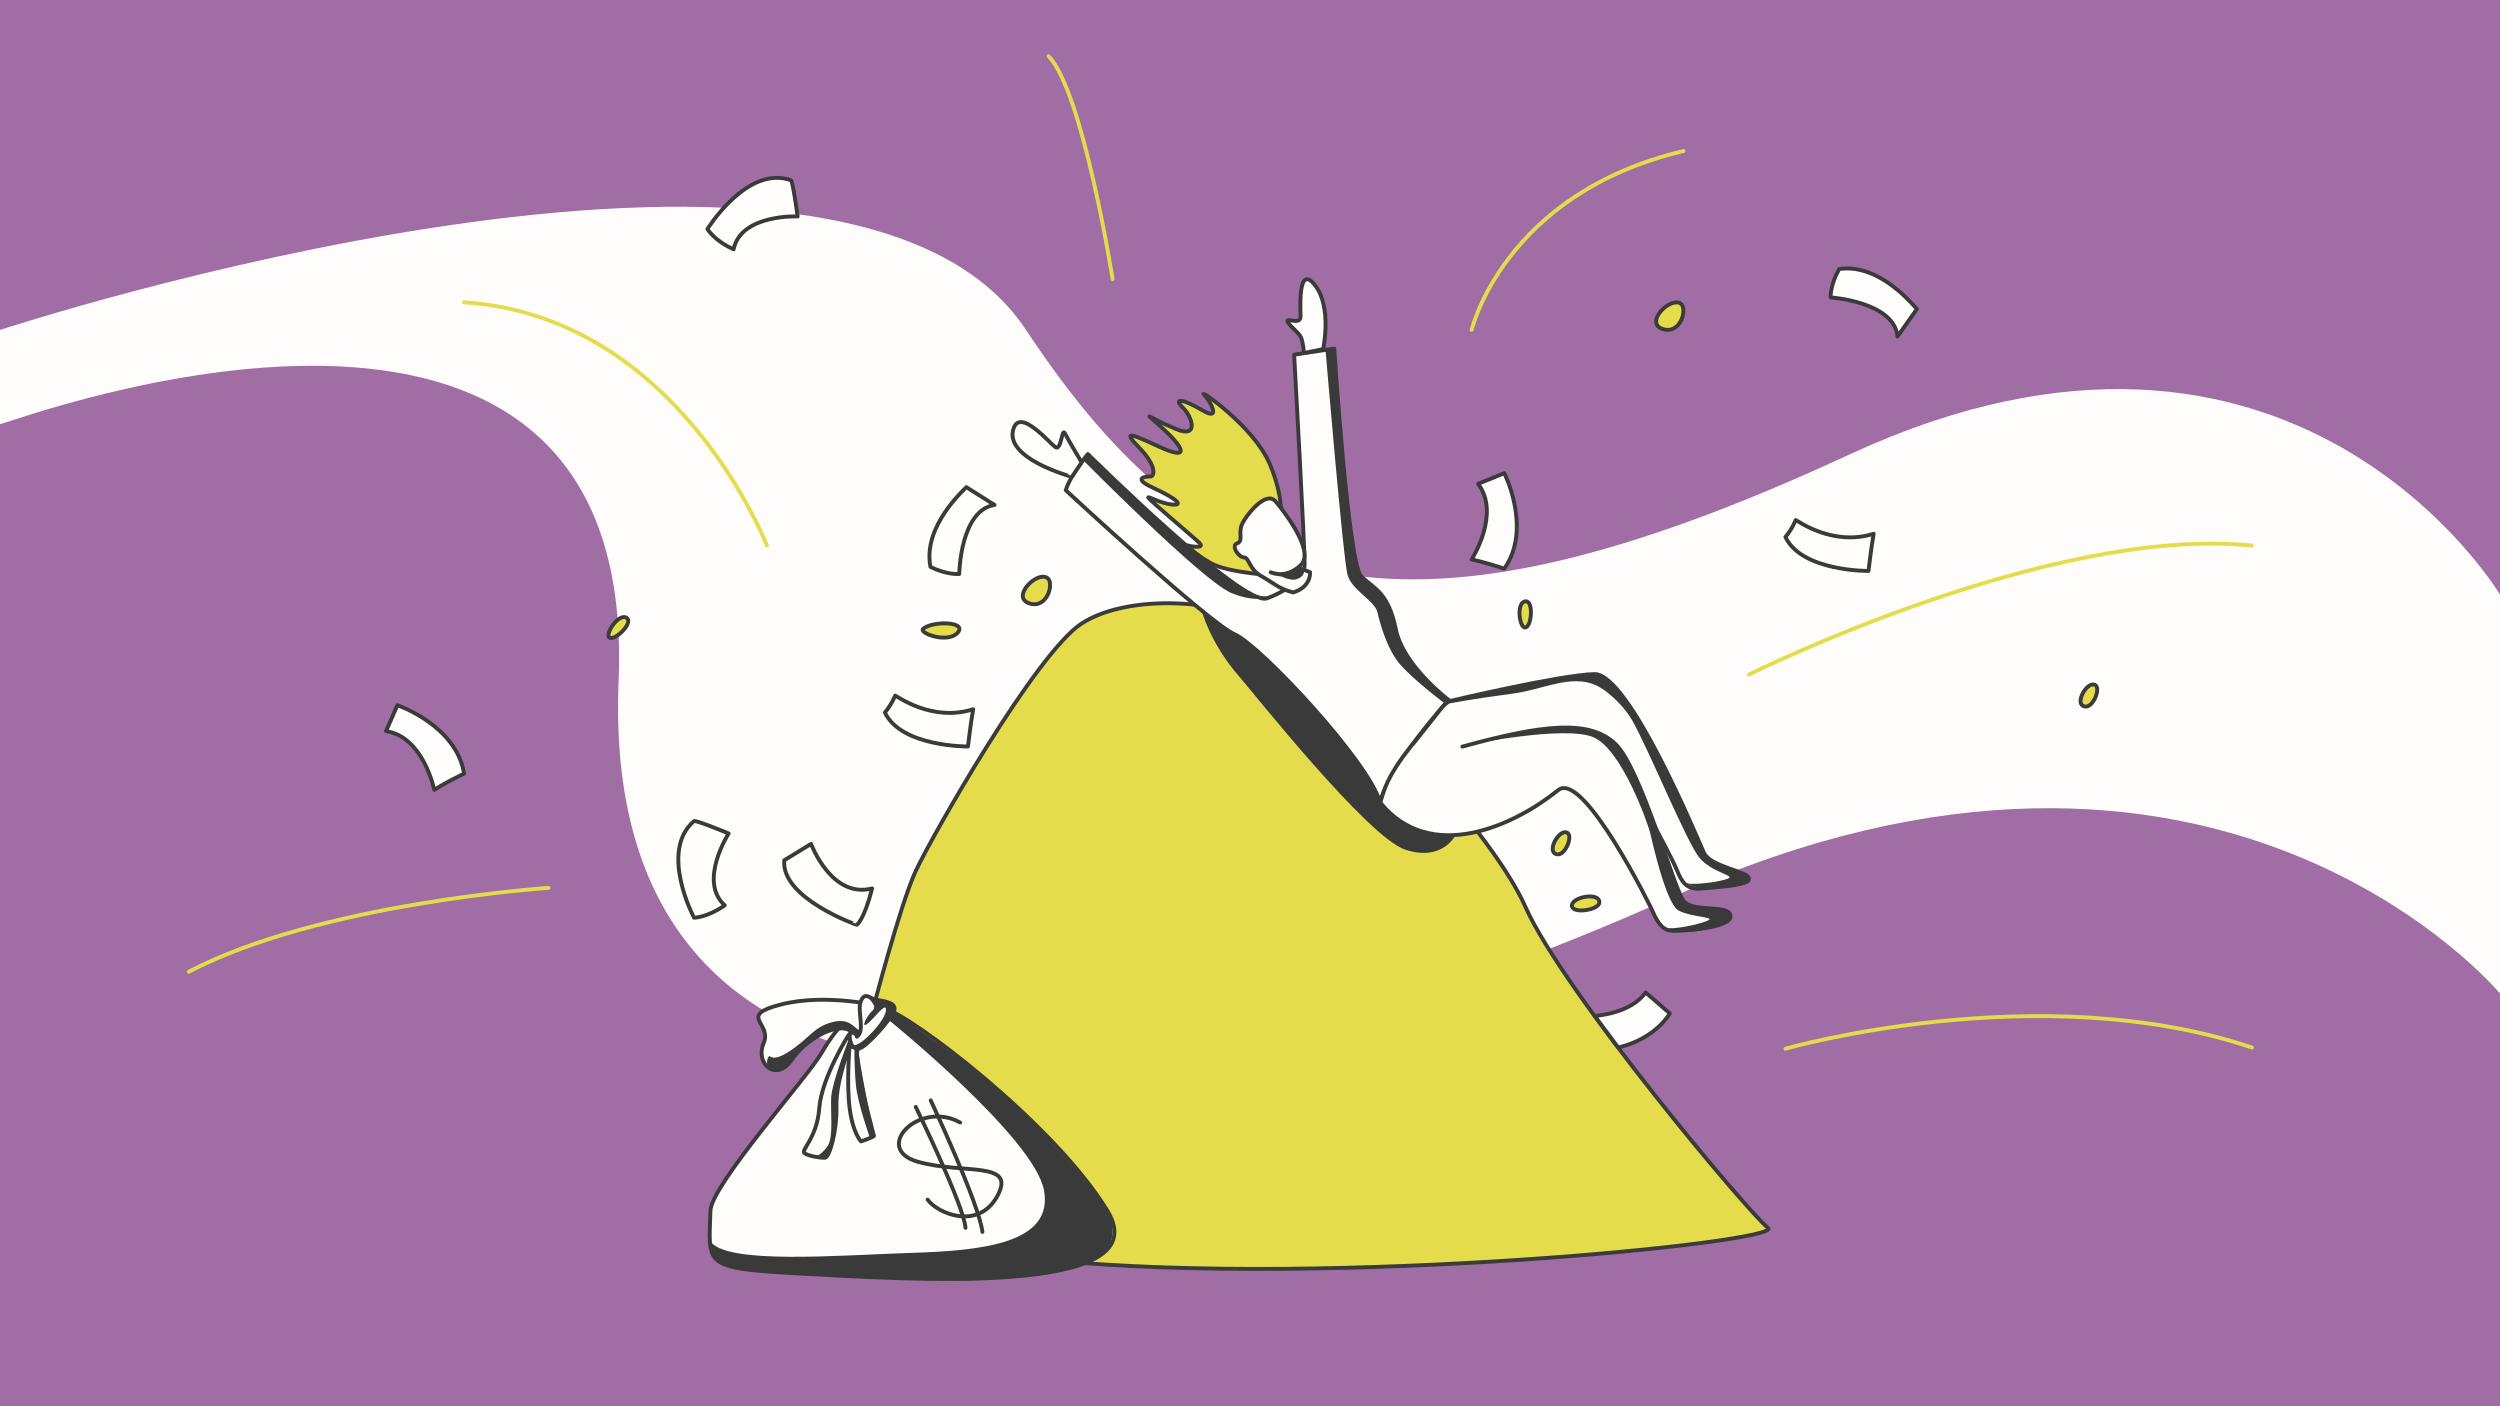 <?xml version="1.0" encoding="UTF-8"?>
<!-- Generator: Adobe Illustrator 24.0.0, SVG Export Plug-In . SVG Version: 6.00 Build 0)  -->
<svg xmlns="http://www.w3.org/2000/svg" xmlns:xlink="http://www.w3.org/1999/xlink" version="1.1" id="What_is_Comparative_Advertising" x="0px" y="0px" viewBox="0 0 1920 1080" style="enable-background:new 0 0 1920 1080;" xml:space="preserve">
<style type="text/css">
	.st0{fill:#A16DA5;}
	.st1{fill:#FFFDFC;}
	.st2{fill:#E4DC4B;stroke:#3A3B3A;stroke-width:3;stroke-linecap:round;stroke-linejoin:round;stroke-miterlimit:10;}
	.st3{fill:#FFFDFC;stroke:#3A3A3A;stroke-width:3;stroke-linecap:round;stroke-linejoin:round;stroke-miterlimit:10;}
	.st4{fill:none;stroke:#3A3A3A;stroke-width:3;stroke-linecap:round;stroke-linejoin:round;stroke-miterlimit:10;}
	.st5{fill:#3A3A3A;}
	.st6{fill:none;stroke:#E4DC4B;stroke-width:3;stroke-linecap:round;stroke-linejoin:round;stroke-miterlimit:10;}
</style>
<rect class="st0" width="1920" height="1080"></rect>
<path class="st1" d="M0,325.8c15-3.5,490.8-181.6,475.1,197c-15.7,378.6,394.4,353.1,810.8,165.5S1920,763,1920,763V456.7  c0,0-158.3-265.7-499.5-107.7S928.7,466.3,788,253.4s-788,0-788,0V325.8z"></path>
<g>
	<path class="st2" d="M669.8,777.6c0,0,21.1-81.7,33.4-108.5c12.4-26.8,92.4-167.4,127.4-190.2c35-22.8,108.7-20.1,149.5,4.7   c40.9,24.8,162.7,148,191.5,213s172.1,235.7,186.2,246.4c14.1,10.7-334.2,46.2-551.8,24.8C642.7,935,669.8,777.6,669.8,777.6z"></path>
	<g>
		<path class="st3" d="M818.5,376.5c3.7-12.1,17-27.8,17-27.8s118.9,117.9,137.6,110.8c18.8-7,28.1-17.4,28.8-24.4    c0.7-7-8-162.7-8-162.7l30.8-4.7c0,0,10.7,165.7,20.8,175.1s20.8,12.4,26.5,40.5c5.7,28.1,40.6,54.3,40.6,54.3    s-46.2,50.6-52.6,78.7c-9-31.8-92.4-120.8-111.8-129.2C928.7,478.7,818.5,376.5,818.5,376.5z"></path>
		<path class="st2" d="M903.7,329.7c-23.8-9.7-27.6-16.3-10,0c17.6,16.3,18.3,23.4-3,13.6s-29.6-13.6-15.8,0.5s11.7,22.1,8.8,22.1    s-15.4,0.8,2,8.8s25.1,14.3,13.1,12.6s-24.6-11.5-11.3,0.3c13.3,11.8,28.1,24.1,33.6,29.3c5.5,5.3-9.6,2.2-10.3,1.6    s11.3,10.7,22.3,15.5c11,4.8,32.6,6.8,32.6,6.8s8.7-25.4,13.6-30.7c4.9-5.3,8.3-24.1-4-53.5s-55.5-58.5-50.7-53.7    c4.8,4.8,13.8,21.1-1,12.3c-14.8-8.8-23.1-9.8-15.3-2.3C916,320.4,920.7,336.7,903.7,329.7z"></path>
		<path class="st3" d="M979.4,384.8c3.2,3.6,31.5,38,19.6,49.2c-11.9,11.2-23.1,5.5-23.1,5.5s9.1,3.3,13.9,0.9    c4.2-1.8,7.5-4.3,7.5-4.3l8.8,3.3c0,0,1.3,11.2-12.9,15.6c-11.4-2.9-15.2-7.4-24.6-12.6s-9.2-14.3-13.2-14.3s-10.3-9-5.3-10.8    c5-1.8,0.8-7.3,3.6-14.3C956.5,396.2,972,376.6,979.4,384.8z"></path>
		<path class="st3" d="M1016.2,268.1c0-0.4,7-32.4-6.4-49.2s-10.9,19.1-11,24.6c-0.2,6.4-12.1-0.2-9.8,3.8c2.4,4,8.3,7.9,10.1,11.7    c1.8,3.8,2.3,12.1,2.3,12.1L1016.2,268.1z"></path>
		<path class="st3" d="M778.7,328.3c5.6-14,27.1,11.7,31.8,15.1c4.7,3.3,4.9-15.6,7.4-10.5c2.5,5,12.8,22.2,12.8,22.2l-7.5,11.1    C823.2,366.2,769.3,351.8,778.7,328.3z"></path>
		<path class="st3" d="M1084.4,572.4c0,0,21.9-27.6,23.1-29.1s5.1-4.7,5.1-4.7s85.5-20.3,111.9-20.9c26.5-0.7,79.1,126.1,84.1,137.2    c5,11,34.3,14.2,34.5,19.8c0.2,5.5-24.4,6.5-36.2,7.7c-11.7,1.2-15.4-5.2-18.8-13.7c-3.3-8.5-45.4-90.5-61.6-99.3    c-16.2-8.8-77.6,11.6-77.6,11.6"></path>
		<path class="st3" d="M1083.7,573c-19.1,24.2-20.4,33.5-23.7,43.3c38.5,47.7,103,17.8,136.7-9.5c19.4-15.7,71.9,91.4,72.5,93    c4.7,11,8.9,15.1,15.9,15.1c7,0,44.5-2,43.9-11.4s-28.1-2.3-35.8-11.4s-32.9-102-52.6-120.8c-19.8-18.8-55.1-15.1-117.5,2.1"></path>
	</g>
	<path class="st3" d="M545.6,929.9c-1.1,41.8-7,44.2,69.8,48.2s275.7,18.6,235.1-48.2c-40.7-66.8-150.7-150.2-171.8-155.7   c-21.1-5.5-37.7,17.1-48.2,35.2C619.9,827.5,546.1,910.4,545.6,929.9z"></path>
	<path class="st3" d="M599.6,771.5c-33.6,8.6-6.3,14.1-13.1,29.6c-6.8,15.6,9.5,30.6,21.8,12.6c9.8-14.5,31-27.1,42.6-23.2   c2.9,1,5.2,3,6.6,6.2c17.1-5.1,19.8-23.7,19.8-23.7S634.7,762.4,599.6,771.5z"></path>
	<path class="st3" d="M672.8,767.8c-5-0.9-8.4-6.6-11.7,1.2c-3,7,3.6,22.8-3,27.2c-0.2-1.2-1.1-3.3-5.1-3.3c0,0-1.3,4.7,0.3,8   c0,0,0,0.1,0,0.1c0,0,0,0.1,0,0.1c0,0,0,0,0,0c0.9,2.2,3.5,4.4,6.3,4.2c5.2-0.3,26.1-23.9,27.3-29.8   C688.2,769.7,677.8,768.8,672.8,767.8z"></path>
	<path class="st3" d="M651.7,794.9c0,0-20.7,32.5-22.5,56.2s-14.9,32.4-11.2,34.7c3.8,2.3,12.3,3.5,15.6,3.4   c3.3-0.1,9.4-20.5,8.8-39.8c-0.6-19.3,11-48.4,11-48.4L651.7,794.9z"></path>
	<path class="st3" d="M652.5,803c0,0-2.5,28.2,0,47.9c2.5,19.7,8.8,25.7,8.8,25.7s9.9-3.4,9.9-4.3s-16.6-58.3-12.3-67.1   C656.8,805.4,652.5,803,652.5,803z"></path>
	<path class="st4" d="M737.4,862.1c-31.6-17.6-67.8,20.1-32.6,30.1c35.2,10,75.8-1,61.3,26.1c-14.6,27.1-46.2,13.6-53.7,3"></path>
	<path class="st4" d="M703.3,850.1c0,0,37.2,76.3,38.2,92.9"></path>
	<path class="st4" d="M714.8,845.1c0,0,37.2,79.4,39.7,101"></path>
	<path class="st3" d="M742.1,374.1c-0.3,1-33.8,29.5-27.5,61.3c13.1,6.4,22.1,5.4,22.1,5.4s0.7-48.9,27.1-53   C742.1,374.1,742.1,374.1,742.1,374.1z"></path>
	<path class="st3" d="M1472.2,237.3c-1-0.4-27.6-35.4-59.7-30.7c-7.1,12.7-6.6,21.8-6.6,21.8s48.8,3.3,51.4,30   C1472.2,237.3,1472.2,237.3,1472.2,237.3z"></path>
	<path class="st3" d="M687.5,534.2c1.3,0.3,28.3,20.6,59.9,10.5c-2,11-4,28.6-4,28.6s-51.2,0.5-63.8-26.1   C684.7,541.2,687.5,534.2,687.5,534.2z"></path>
	<path class="st3" d="M1379.1,399.4c1.3,0.3,28.3,20.6,59.9,10.5c-2,11-4,28.6-4,28.6s-51.2,0.5-63.8-26.1   C1376.3,406.5,1379.1,399.4,1379.1,399.4z"></path>
	<path class="st3" d="M602.3,660.7l20.6-12.6c0,0,15.7,42.4,46.9,34.2c-6.2,24.5-11.8,28-11.8,28S599.8,689.9,602.3,660.7z"></path>
	<path class="st3" d="M533,630.6c1.2-1,26.6,9.5,26.6,9.5s-23.6,36.7-3,55.2c-13.6,9.5-23.6,9.5-23.6,9.5S505.9,653.7,533,630.6z"></path>
	<path class="st3" d="M607.4,138.4c1.5,0.5,5.2,27.8,5.2,27.8s-43.6-1.9-49.2,25.3c-15.1-6.9-20.1-15.6-20.1-15.6   S573.7,126.6,607.4,138.4z"></path>
	<path class="st3" d="M1263.8,762.2l18.6,16.1c0,0-10.5,19.3-39.6,26.2c-12.1-16.2-18.1-24.3-18.1-24.3S1252.2,778.8,1263.8,762.2z"></path>
	<path class="st3" d="M1135.2,371.6l20.1-8.2c0,0,21.6,42.7,0,73.3c-16.6-5.5-25.1-7-25.1-7S1152.8,394.8,1135.2,371.6z"></path>
	<path class="st3" d="M296.5,561.5l8.7-19.9c0,0,45.3,15.5,51.2,52.5c-15.7,7.6-22.9,12.5-22.9,12.5S325.3,565.9,296.5,561.5z"></path>
	<path class="st2" d="M804.4,443.9c-8-5.6-28,14.5-14.1,19.4C804.2,468.2,809.9,447.8,804.4,443.9z"></path>
	<path class="st2" d="M1290.8,233.2c-8-5.6-28,14.5-14.1,19.4S1296.3,237.1,1290.8,233.2z"></path>
	<path class="st2" d="M709,482.9c-3.8,3.2,18.8,11.7,26.5,3C743.1,477.2,716.3,476.7,709,482.9z"></path>
	<path class="st2" d="M1228.3,693.2c0.5-8.4-21.1-4.4-21.1,2.3C1207.2,702.2,1228,698.9,1228.3,693.2z"></path>
	<path class="st2" d="M1204.2,640c-5.4-4.9-16.3,12.4-9.7,15.7C1201.2,659.1,1207.9,643.3,1204.2,640z"></path>
	<path class="st2" d="M1609.6,526.5c-5.4-4.9-16.3,12.4-9.7,15.7C1606.6,545.6,1613.3,529.8,1609.6,526.5z"></path>
	<path class="st2" d="M1171.7,461.8c6.1-0.3,4.7,18.8,0,20.1C1167,483.3,1164,462.2,1171.7,461.8z"></path>
	<path class="st2" d="M481.5,474.7c4.8,3.8-8.8,17.2-13.2,15.1C463.8,487.8,475.5,469.9,481.5,474.7z"></path>
</g>
<path class="st5" d="M682.5,783.3c0,0,112,90.7,119.3,130.9c7.3,40.2-45.9,46.3-101.4,48s-144.2,9.5-155.3-9.5  c2.9,11.8-0.4,16.8,24.9,21.8c25.3,5,142.2,8.1,166.2,8.9c24,0.8,87.1-7.4,104-16.4s19.7-26.1,3.8-47s-58.3-67.6-85-89.4  c-26.7-21.7-71.9-52.7-71.9-52.7L682.5,783.3z"></path>
<path class="st5" d="M666.8,765.8c1.7,3.2,7,7,3.3,10.3c-3.8,3.3-9.5,14-4.3,10.4c5.2-3.6,15-18,14.6-10.7s-13.4,20.5-18.1,23.9  s-6.3,3-6.1,3.3c0.2,0.4,2.5,3.6,9.1-0.5c6.6-4.2,20.6-21.8,21.4-24.2s0.2-6-2.9-7.8c-3-1.8-8.5-3.3-11.6-3.9  C669.1,766,666.8,765.8,666.8,765.8z"></path>
<path class="st5" d="M656.2,804.7c0,0-0.2,14,1.1,28.3c1.3,14.4,10.9,41.1,10.9,41.1l3.1-1.7c0,0-13.2-64.2-12-67.8  C657.3,804.9,656.2,804.7,656.2,804.7z"></path>
<path class="st5" d="M651.4,799.4c0,0-12.1,31.2-13,42.6c-0.8,11.4,2.1,31.7-3.1,38.7c-5.3,7-9.3,7.6-9.3,7.6l9.3,0.8  c0,0,4.4-14.8,6.5-20.8c2.1-6,0.6-20.2,0.8-26.3s6.6-27.1,6.8-27.6s3.9-12.3,3.9-12.3S652.3,799.3,651.4,799.4z"></path>
<path class="st5" d="M659.1,790.8c-3.6-2.1-7.4-9.4-20.6-5.6s-15.9,10.6-29.3,20.2c-13.4,9.7-16.7,6.5-18.1,5.8  c-1.4-0.7-3.6,6.6-0.3,9.1c3.3,2.6,10.8,1,13.5-1.8c2.7-2.9,8.5-10.7,14.2-14.7s18.2-13.6,25.5-13.8c7.3-0.2,12.5,4.2,13.7,5  s3.3,1,2.9,0S661.6,792.2,659.1,790.8z"></path>
<path class="st5" d="M1018,268.6c0,0,13.6,162.1,17,173.3c3.3,11.2,20.9,19.8,22.8,28.1s7.3,28.5,17.6,40.4  c10.3,11.9,34.7,30.3,34.7,30.3l2.5-2.1c0,0-25.2-24.6-29.7-31.7c-4.5-7.2-8-11.8-10.7-22.6c-2.7-10.8-4.2-15.5-8.2-23.2  s-11.3-11.5-15.4-15.6c-4.1-4-5.3-6.8-5.8-8.8c-0.5-1.9-6-34.5-6.5-38c-0.4-3.5-6.7-67-6.8-67.6c-0.1-0.6-4.8-63.5-4.8-63.5  L1018,268.6z"></path>
<path class="st5" d="M1213.8,518.5c0,0,27.2,12.9,39.7,34.7s41.9,93.7,51.6,105.5c9.8,11.7,28.5,13.7,21.8,16.2  c-6.7,2.5-29.6,5.7-33.9,2.7c14.1,8.2,28.5,2.2,36.1,2.6c7.6,0.3,16.4-0.9,15-5c-1.4-4-2.8-4.9-7-5.3c-4.2-0.4-16.1-5.6-21.6-8.4  c-5.6-2.9-8.6-12.8-8.6-12.8l-25.7-56.1c0,0-21.9-41.5-28.3-48.5c-6.4-7.1-12.1-18.6-19.6-23  C1225.6,516.7,1213.8,518.5,1213.8,518.5z"></path>
<path class="st5" d="M1110.1,540.7c0,0,24.5-4.5,50.9-7.9c26.4-3.3,49.1-17.8,70.4-3.3c4-3.2,0-7.8,0-7.8l-11-4.1l-34.8,5.4  l-67.5,14.3l-5.6,0.3L1110.1,540.7z"></path>
<path class="st5" d="M1127.8,572c0,0,73.3-15.1,95.7-5.9c22.4,9.2,42.5,68.1,43.7,73s12.1,55,22,60.2c9.8,5.2,27.8,4.8,22.8,7.5  c-5,2.7-32.4,9.2-36,4.4c10.2,4.8,18.6,5.4,29,3.7s21.9-5.8,23.6-9.7s-3.7-6.2-6.3-6.6c-2.6-0.4-16.3-0.2-21.9-2.6  c-5.6-2.4-11.8-9.6-11.2-11.7s-13.7-41.1-13.7-41.1s-18.3-42.4-22.6-53c-4.3-10.6-11.8-22.7-29.1-28.6  C1206.6,555.7,1150.2,563.5,1127.8,572z"></path>
<path class="st5" d="M831.8,353.4c0,0,91.3,92.3,113.4,101.8c22.2,9.5,34,1.8,34,1.8s-9,3.4-18.8-1.8c-9.7-5.1-53.7-40.1-53.7-40.1  l-71.2-66.4L831.8,353.4z"></path>
<path class="st5" d="M981.4,441c0,0,8.8,6.1,15.1,3.6s4.8-6.8,4.8-6.8l-5-1.5C996.3,436.3,987.1,441.4,981.4,441z"></path>
<path class="st5" d="M922.8,468.8c0,0,6.6,25.4,29.1,51c9.8,11.1,98.3,123,127.2,132.7c28.9,9.6,38.9-11.3,38.9-11.3  s-16.4,1.5-30.3-4.2c-13.9-5.7-28-21.4-28-21.4l-10.4-20.2c0,0-20.8-28.4-24.3-32.6c-3.5-4.2-40.9-45.1-40.9-45.1  s-32.8-28.8-33.2-29.1c-0.4-0.2-16.5-10.5-16.5-10.5L922.8,468.8z"></path>
<path class="st6" d="M1371.3,805.4c0,0,195-55.7,358.2-0.9"></path>
<path class="st6" d="M589,419c0,0-68-176.2-232.6-186.8"></path>
<path class="st6" d="M1130.2,253.4c0,0,24.8-104.7,162.7-137.4"></path>
<path class="st6" d="M421.2,681.9c0,0-175.8,11.7-276.2,64.4"></path>
<path class="st6" d="M854.5,214.4c0,0-22.7-143.6-49.1-171.2"></path>
<path class="st6" d="M1343.1,518.1c0,0,230.7-115,386.4-99.1"></path>
</svg>
